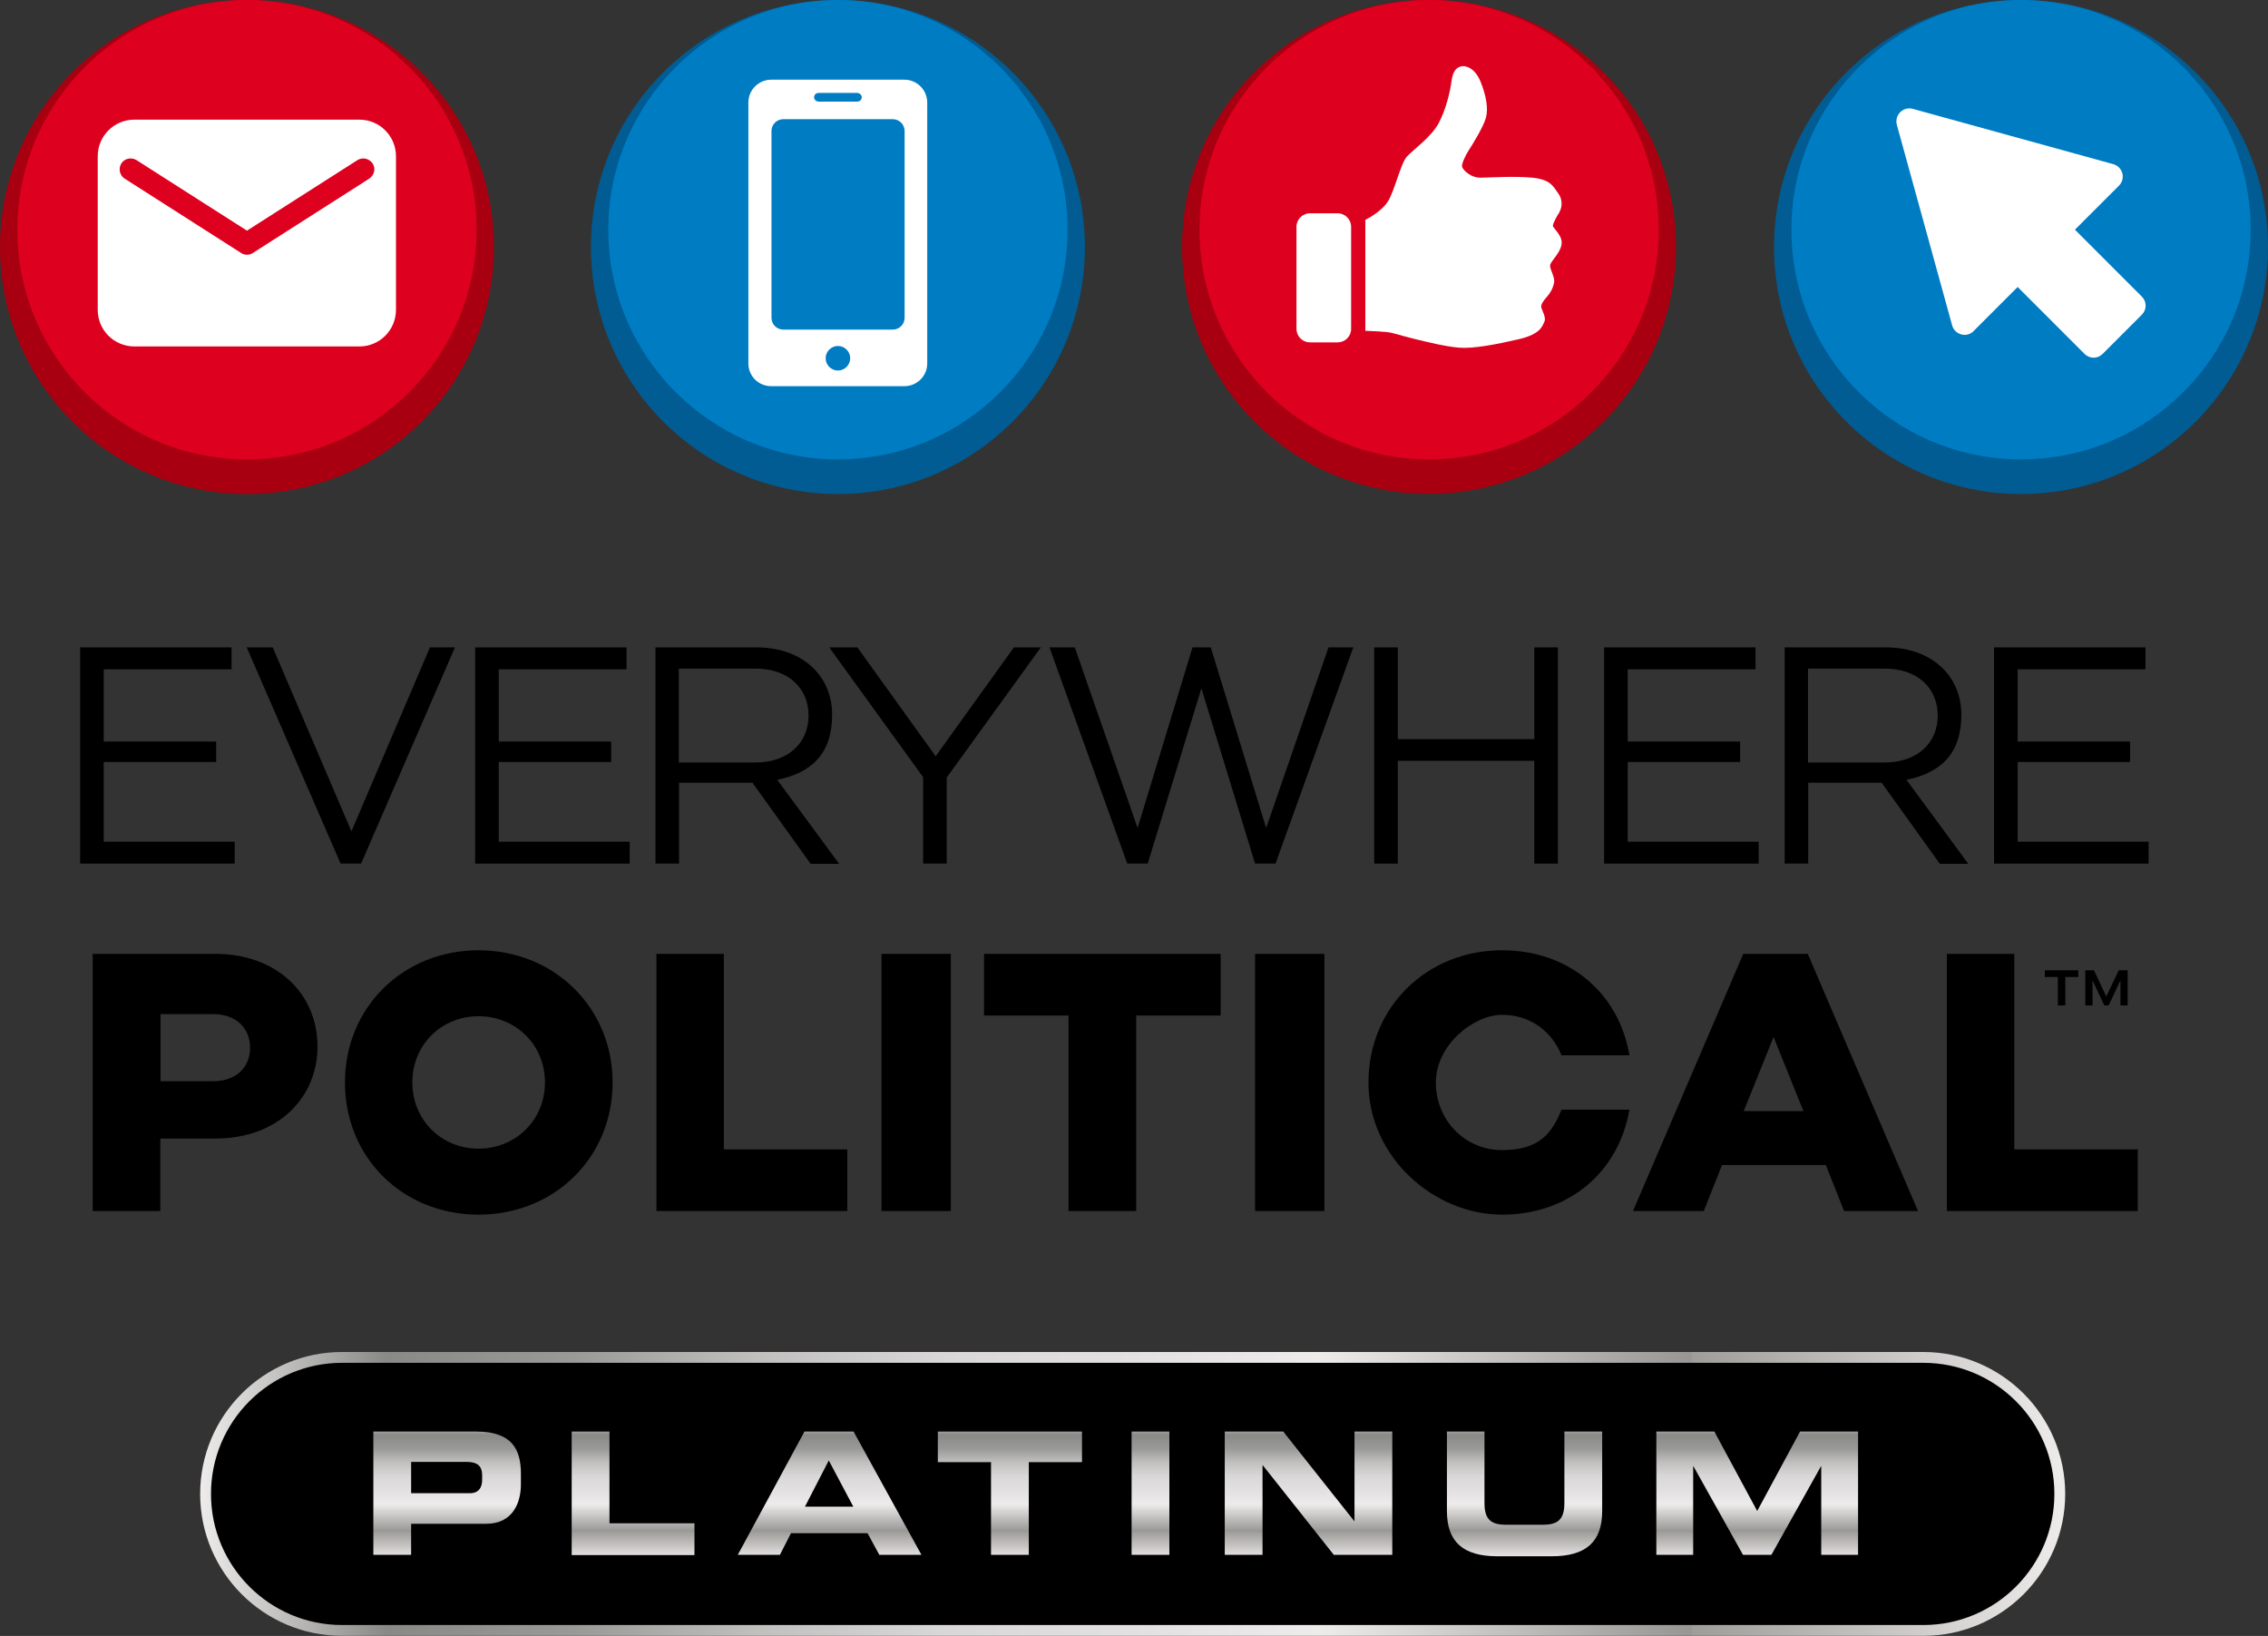 <?xml version="1.0" encoding="UTF-8"?>
<svg id="Layer_1" xmlns="http://www.w3.org/2000/svg" xmlns:xlink="http://www.w3.org/1999/xlink" version="1.1" viewBox="0 0 942.2 679.5">
  <rect x="0" y="0" width="942.2" height="679.5" fill="#333333" stroke="none"/>
  <!-- Generator: Adobe Illustrator 29.6.1, SVG Export Plug-In . SVG Version: 2.1.1 Build 9)  -->
  <defs>
    <style>
      .st0 {
        fill: url(#linear-gradient2);
      }

      .st1 {
        fill: url(#linear-gradient1);
      }

      .st2 {
        fill: url(#linear-gradient3);
      }

      .st3 {
        fill: url(#linear-gradient6);
      }

      .st4 {
        fill: url(#linear-gradient8);
      }

      .st5 {
        fill: url(#linear-gradient7);
      }

      .st6 {
        fill: url(#linear-gradient5);
      }

      .st7 {
        fill: url(#linear-gradient4);
      }

      .st8 {
        fill: #de001f;
      }

      .st9 {
        isolation: isolate;
      }

      .st10 {
        fill: #a80010;
      }

      .st11 {
        fill: #fff;
      }

      .st12 {
        fill: #005c93;
      }

      .st13 {
        fill: #007cc3;
      }

      .st14 {
        stroke: url(#linear-gradient);
        stroke-miterlimit: 10;
        stroke-width: 4.5px;
      }
    </style>
    <linearGradient id="linear-gradient" x1="112.8" y1="976.4" x2="887.6" y2="976.4" gradientTransform="translate(-29.7 -355.9)" gradientUnits="userSpaceOnUse">
      <stop offset="0" stop-color="#eeebeb"/>
      <stop offset=".1" stop-color="#898a87"/>
      <stop offset=".2" stop-color="#999a98"/>
      <stop offset=".3" stop-color="#c1c0bf"/>
      <stop offset=".4" stop-color="#d9d7d8"/>
      <stop offset=".5" stop-color="#e2e0e1"/>
      <stop offset=".6" stop-color="#eeebeb"/>
      <stop offset=".8" stop-color="#979694"/>
      <stop offset=".8" stop-color="#9e9d99"/>
      <stop offset="1" stop-color="#eeebeb"/>
    </linearGradient>
    <linearGradient id="linear-gradient1" x1="215.4" y1="946.1" x2="215.4" y2="1003.6" xlink:href="#linear-gradient"/>
    <linearGradient id="linear-gradient2" x1="292.7" y1="946.1" x2="292.7" y2="1003.6" xlink:href="#linear-gradient"/>
    <linearGradient id="linear-gradient3" x1="374.3" y1="946.1" x2="374.3" y2="1003.6" xlink:href="#linear-gradient"/>
    <linearGradient id="linear-gradient4" x1="449.2" y1="946.1" x2="449.2" y2="1003.6" xlink:href="#linear-gradient"/>
    <linearGradient id="linear-gradient5" x1="507.7" y1="946.1" x2="507.7" y2="1003.6" xlink:href="#linear-gradient"/>
    <linearGradient id="linear-gradient6" x1="573.3" y1="946.1" x2="573.3" y2="1003.6" xlink:href="#linear-gradient"/>
    <linearGradient id="linear-gradient7" x1="663" y1="946.1" x2="663" y2="1003.6" xlink:href="#linear-gradient"/>
    <linearGradient id="linear-gradient8" x1="759.7" y1="946.1" x2="759.7" y2="1003.6" xlink:href="#linear-gradient"/>
  </defs>
  <circle class="st10" cx="593.7" cy="102.6" r="102.6" transform="translate(101.3 449.8) rotate(-45)"/>
  <circle class="st12" cx="348.1" cy="102.6" r="102.6"/>
  <circle class="st10" cx="102.6" cy="102.6" r="102.6"/>
  <circle class="st12" cx="839.6" cy="102.6" r="102.6"/>
  <circle class="st8" cx="593.7" cy="95.4" r="95.4"/>
  <circle class="st13" cx="348.1" cy="95.4" r="95.4"/>
  <circle class="st8" cx="102.6" cy="95.4" r="95.4"/>
  <circle class="st13" cx="839.6" cy="95.4" r="95.4"/>
  <path class="st11" d="M811,135.2c.5,1.8,1.9,3.2,3.8,3.7,1.8.5,3.8,0,5.1-1.4l18.3-18.3,27.8,27.8c2.1,2.1,5.4,2.1,7.5,0l16.3-16.3c2.1-2.1,2.1-5.4,0-7.5l-27.8-27.8,18.3-18.3c1.3-1.3,1.9-3.3,1.4-5.1s-1.9-3.3-3.7-3.8l-83.4-23c-1.8-.5-3.8,0-5.2,1.4-1.3,1.3-1.9,3.3-1.4,5.2l23,83.4h0Z"/>
  <path class="st11" d="M385.2,58.6v-16c0-5.2-4.2-9.5-9.5-9.5h-55.3c-5.2,0-9.5,4.2-9.5,9.5v108.4c0,5.2,4.2,9.4,9.5,9.4h55.3c5.2,0,9.5-4.2,9.5-9.4V58.6ZM375.8,124.6v7.4c0,2.7-2.2,4.9-4.9,4.9h-45.5c-2.7,0-4.9-2.2-4.9-4.9V54.4c0-2.7,2.2-4.9,4.9-4.9h45.5c2.7,0,4.9,2.2,4.9,4.9v70.3h0ZM340.1,38.6h16c1,0,1.9.8,1.9,1.8s-.8,1.8-1.9,1.8h-16c-1,0-1.9-.8-1.9-1.8s.8-1.8,1.9-1.8ZM348.1,153.9c-2.8,0-5.1-2.3-5.1-5.1s2.3-5.1,5.1-5.1,5.1,2.3,5.1,5.1-2.3,5.1-5.1,5.1Z"/>
  <path class="st11" d="M647.7,88.2c.8-1,2-4.5-.3-7.8-2.3-3.3-3.4-5.8-10.8-6.6-7.4-.7-16.8-.1-21.2,0-4.4.2-7.7-3.3-8-4.5s1.4-4.8,2.9-7.1c1.5-2.3,6-9.6,7-13.3s.2-9-2.2-14.9-6.1-6.7-7.8-6.5c-1.8.3-3.7,1.5-4.3,6.2-.6,4.6-2.3,11.7-5.3,17.4s-10.5,11-13.2,13.9c-2.7,2.9-5.2,14.8-8.2,19.1-3,4.3-9.1,7.2-9.1,7.2v46.1s5.7.2,8.7.5c3,.3,5,1.2,11.4,2.8,6.3,1.5,13,3.2,18.8,3.7s15.3-1.3,24.8-3.5c9.4-2.2,9.8-5.6,10.7-7.3.8-1.7-1-4.6-1.3-5.9s1-2.9,2.4-4.5,2.4-3.3,2.9-5.8-2-5.7-1.6-7.4c.4-1.7,4.1-4.8,4.7-8.4.7-3.6-3.6-6.9-3.6-7.8,0-1,2-4.7,2.8-5.7h0ZM555.7,88.6h-11.5c-3.1,0-5.6,2.5-5.6,5.6v42.4c0,3.1,2.5,5.6,5.6,5.6h11.5c3.1,0,5.6-2.5,5.6-5.6v-42.4c0-3.1-2.5-5.6-5.6-5.6Z"/>
  <path class="st11" d="M55.8,143.9h93.5c8.4,0,15.2-6.8,15.2-15.2v-63.8c0-8.4-6.8-15.2-15.2-15.2H55.8c-8.4,0-15.2,6.8-15.2,15.2v63.8c0,8.4,6.8,15.2,15.2,15.2ZM50.4,67.9c1.3-2.1,4.2-2.7,6.3-1.4l45.9,29.3,45.9-29.3c2.1-1.3,4.9-.7,6.3,1.4,1.4,2.1.7,4.9-1.4,6.3l-48.4,30.9c-.7.5-1.6.7-2.4.7s-1.7-.2-2.4-.7l-48.4-30.9c-2.1-1.3-2.7-4.2-1.4-6.3h0Z"/>
  <g class="st9">
    <g class="st9">
      <path d="M38.6,396.2h50.9c25.5,0,42.4,16.6,42.4,38.4s-16.9,38.3-42.4,38.3h-22.9v30.1h-28.1v-106.8ZM88.5,449.1c9.6,0,15.4-5.8,15.4-13.9s-5.8-14-15.4-14h-21.8v27.9h21.8Z"/>
    </g>
    <g class="st9">
      <path d="M143.3,449.6c0-31.1,24.1-54.9,55.5-54.9s55.7,23.8,55.7,54.9-24.1,54.9-55.7,54.9-55.5-23.8-55.5-54.9ZM226.4,449.6c0-15.6-12.1-27.5-27.6-27.5s-27.5,11.9-27.5,27.5,12.1,27.5,27.5,27.5,27.6-11.9,27.6-27.5Z"/>
    </g>
    <g class="st9">
      <path d="M300.7,396.2v81.2h51.3v25.6h-79.3v-106.8h28.1Z"/>
    </g>
    <g class="st9">
      <path d="M366.2,396.2h28.8v106.8h-28.8v-106.8Z"/>
    </g>
    <g class="st9">
      <path d="M408.9,396.2h98.2v25.6h-35.1v81.2h-28.1v-81.2h-35.1v-25.6Z"/>
    </g>
    <g class="st9">
      <path d="M521.4,396.2h28.8v106.8h-28.8v-106.8Z"/>
    </g>
    <g class="st9">
      <path d="M624,394.7c28.2,0,48.7,18.2,52.9,43.6h-28.2c-4-9.9-13-16.8-24.7-16.8s-27.5,12.4-27.5,28.1,12.1,28.1,27.5,28.1,20.7-6.9,24.7-16.8h28.2c-4.3,25.5-24.7,43.6-52.9,43.6s-55.5-23.8-55.5-54.9,24.1-54.9,55.5-54.9Z"/>
    </g>
    <g class="st9">
      <path d="M758.4,483.9h-43l-7.6,19.1h-29.4l45.8-106.8h26.8l45.8,106.8h-30.7l-7.6-19.1ZM749.2,461.5l-12.4-30.8-12.4,30.8h24.7Z"/>
    </g>
    <g class="st9">
      <path d="M836.8,396.2v81.2h51.3v25.6h-79.3v-106.8h28.1Z"/>
    </g>
  </g>
  <g class="st9">
    <g class="st9">
      <path d="M849.4,403h14v2.8h-5.4v11.8h-3.1v-11.8h-5.4v-2.8ZM866.1,403h3.8l5.1,10.9,5.2-10.9h3.7v14.6h-3v-10.4l-4.9,10.4h-1.8l-4.9-10.4v10.4h-3v-14.6Z"/>
    </g>
  </g>
  <g class="st9">
    <g class="st9">
      <path d="M33.3,268.9h62.9v9.1h-53.1v30h46.7v8.5h-46.7v33.1h54.4v9.1H33.3v-89.8Z"/>
    </g>
    <g class="st9">
      <path d="M113.3,268.9l32.7,76.4,32.6-76.4h10.4l-39,89.8h-8.5l-39-89.8h10.8Z"/>
    </g>
    <g class="st9">
      <path d="M197.4,268.9h62.9v9.1h-53.1v30h46.7v8.5h-46.7v33.1h54.4v9.1h-64.2v-89.8Z"/>
    </g>
    <g class="st9">
      <path d="M336.7,358.7l-24.1-33.6h-30.5v33.6h-9.8v-89.8h42c19.1,0,31.4,11.8,31.4,28s-8.6,24.1-22.8,27l25.7,34.9h-11.8ZM282,316.7h31.8c13.7,0,22.1-8.2,22.1-19.5s-8.3-19.5-22.1-19.5h-31.8v39Z"/>
    </g>
    <g class="st9">
      <path d="M393.3,322.8v35.9h-9.8v-35.9l-39-53.9h11.7l32.5,45.2,32.5-45.2h11.2l-39,53.9Z"/>
    </g>
    <g class="st9">
      <path d="M446.5,268.9l26.1,75,22.8-75h7.6l23,75,25.9-75h10.3l-32.3,89.8h-8.5l-22.3-72.8-22.3,72.8h-8.5l-32.3-89.8h10.7Z"/>
    </g>
    <g class="st9">
      <path d="M570.9,268.9h9.8v38.1h56.7v-38.1h9.8v89.8h-9.8v-42.7h-56.7v42.7h-9.8v-89.8Z"/>
    </g>
    <g class="st9">
      <path d="M666.4,268.9h62.9v9.1h-53.1v30h46.7v8.5h-46.7v33.1h54.4v9.1h-64.2v-89.8Z"/>
    </g>
    <g class="st9">
      <path d="M805.8,358.7l-24.1-33.6h-30.5v33.6h-9.8v-89.8h42c19.1,0,31.4,11.8,31.4,28s-8.6,24.1-22.8,27l25.7,34.9h-11.8ZM751.1,316.7h31.8c13.7,0,22.1-8.2,22.1-19.5s-8.3-19.5-22.1-19.5h-31.8v39Z"/>
    </g>
    <g class="st9">
      <path d="M828.4,268.9h62.9v9.1h-53.1v30h46.7v8.5h-46.7v33.1h54.4v9.1h-64.2v-89.8Z"/>
    </g>
  </g>
  <path class="st14" d="M799,563.8H142.1c-31.3,0-56.7,25.4-56.7,56.7,0,31.3,25.4,56.7,56.7,56.7h656.9c31.3,0,56.7-25.4,56.7-56.7,0-31.3-25.4-56.7-56.7-56.7Z"/>
  <path class="st1" d="M155.1,594.6h42.8c14.9,0,18.5,7.5,18.5,17.5v4.4c0,7.6-3.3,16.4-14.4,16.4h-31.2v12.9h-15.7v-51.2ZM170.8,620.2h24.4c3.7,0,5.1-2.4,5.1-5.5v-2c0-3.5-1.7-5.5-6.4-5.5h-23.1v12.9h0Z"/>
  <path class="st0" d="M237.5,594.6h15.7v38.1h35.3v13.2h-51v-51.2h0Z"/>
  <path class="st2" d="M334.2,594.6h20.4l28.2,51.2h-17.5l-4.9-9h-31.8l-4.6,9h-17.5l27.7-51.2ZM334.4,625.8h20.1l-10.2-19.2-9.9,19.2Z"/>
  <path class="st7" d="M389.6,594.6h59.9v12.7h-22.1v38.5h-15.7v-38.5h-22.1v-12.7Z"/>
  <path class="st6" d="M470.1,594.6h15.7v51.2h-15.7v-51.2Z"/>
  <path class="st3" d="M508.8,594.6h24.3l29.5,37.2h.1v-37.2h15.7v51.2h-24.3l-29.5-37.2h-.1v37.2h-15.7v-51.2h0Z"/>
  <path class="st5" d="M601,594.6h15.7v29.6c0,6.5,2.3,9.1,8.8,9.1h15.6c6.4,0,8.8-2.5,8.8-9.1v-29.6h15.7v33c0,12.7-6.6,18.8-21,18.8h-22.5c-14.4,0-21-6.1-21-18.8v-33h0Z"/>
  <path class="st4" d="M688.1,594.6h24.1l17.8,33,17.8-33h24.1v51.2h-15.3v-36.8h-.1l-20.6,36.8h-11.8l-20.6-36.8h-.1v36.8h-15.3v-51.2h0Z"/>
</svg>